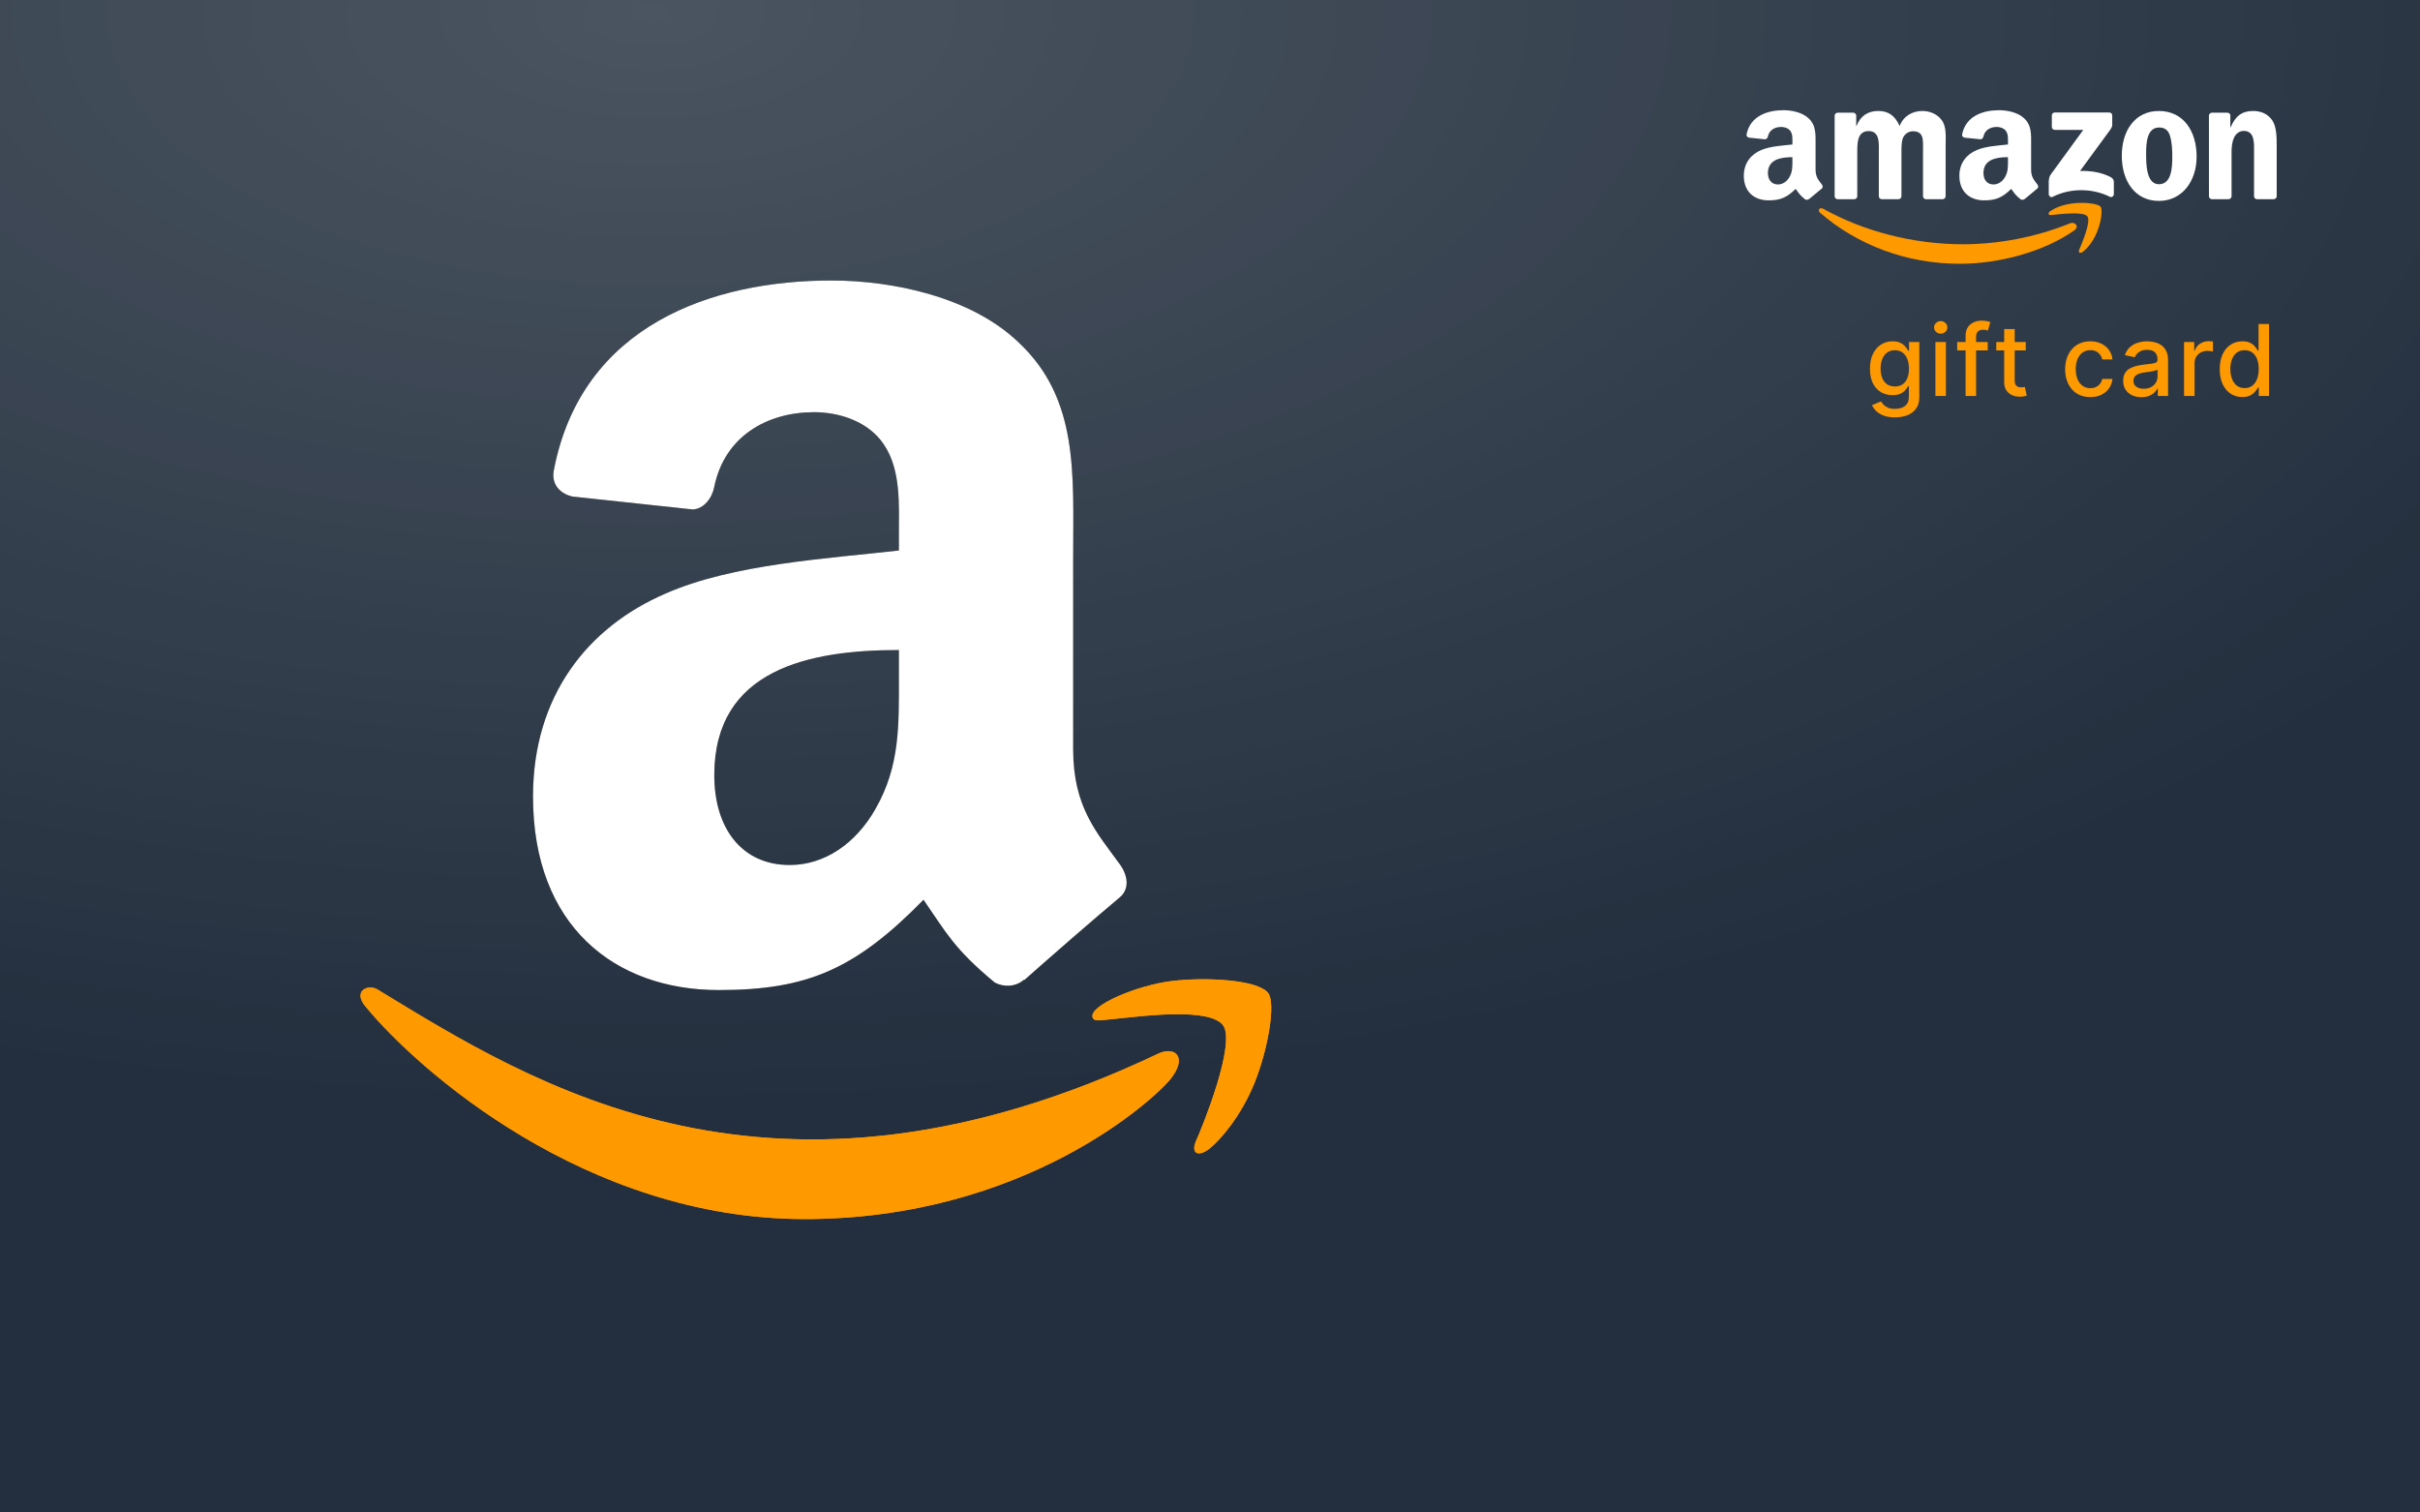 <?xml version="1.0" encoding="UTF-8"?> <svg xmlns="http://www.w3.org/2000/svg" width="440" height="275" viewBox="0 0 440 275" fill="none"> <rect width="440" height="275" fill="#232F3E"></rect> <rect width="440" height="275" fill="url(#paint0_radial_4583_17328)"></rect> <path d="M344.539 75.887C343.759 75.887 343.088 75.784 342.525 75.58C341.967 75.375 341.511 75.105 341.157 74.768C340.804 74.432 340.54 74.063 340.365 73.662L342.008 72.985C342.123 73.172 342.276 73.371 342.468 73.579C342.664 73.792 342.928 73.974 343.26 74.123C343.597 74.272 344.03 74.346 344.558 74.346C345.282 74.346 345.881 74.169 346.354 73.816C346.827 73.466 347.064 72.908 347.064 72.141V70.211H346.942C346.827 70.419 346.661 70.652 346.444 70.907C346.231 71.163 345.937 71.385 345.562 71.572C345.187 71.76 344.699 71.853 344.098 71.853C343.322 71.853 342.623 71.672 342.001 71.31C341.383 70.944 340.893 70.405 340.531 69.693C340.173 68.977 339.994 68.097 339.994 67.053C339.994 66.009 340.171 65.114 340.525 64.368C340.883 63.623 341.373 63.052 341.995 62.655C342.617 62.255 343.322 62.054 344.111 62.054C344.72 62.054 345.212 62.157 345.587 62.361C345.962 62.562 346.254 62.796 346.463 63.064C346.676 63.333 346.84 63.569 346.955 63.774H347.096V62.182H348.969V72.218C348.969 73.061 348.773 73.754 348.381 74.295C347.988 74.836 347.458 75.237 346.789 75.497C346.124 75.757 345.374 75.887 344.539 75.887ZM344.52 70.268C345.069 70.268 345.534 70.14 345.913 69.885C346.297 69.625 346.586 69.254 346.782 68.772C346.983 68.287 347.083 67.705 347.083 67.027C347.083 66.367 346.985 65.785 346.789 65.282C346.593 64.78 346.305 64.388 345.926 64.106C345.547 63.821 345.078 63.678 344.52 63.678C343.944 63.678 343.465 63.827 343.081 64.125C342.698 64.419 342.408 64.82 342.212 65.327C342.02 65.834 341.925 66.401 341.925 67.027C341.925 67.671 342.023 68.236 342.219 68.721C342.415 69.207 342.704 69.586 343.088 69.859C343.476 70.132 343.953 70.268 344.52 70.268Z" fill="#FF9900"></path> <path d="M351.892 72V62.182H353.803V72H351.892ZM352.857 60.667C352.525 60.667 352.239 60.557 352 60.335C351.766 60.109 351.649 59.841 351.649 59.53C351.649 59.214 351.766 58.946 352 58.724C352.239 58.498 352.525 58.385 352.857 58.385C353.189 58.385 353.473 58.498 353.707 58.724C353.946 58.946 354.065 59.214 354.065 59.53C354.065 59.841 353.946 60.109 353.707 60.335C353.473 60.557 353.189 60.667 352.857 60.667Z" fill="#FF9900"></path> <path d="M380.055 72.199C379.105 72.199 378.287 71.983 377.601 71.553C376.919 71.118 376.395 70.52 376.028 69.757C375.662 68.994 375.479 68.121 375.479 67.136C375.479 66.139 375.666 65.259 376.041 64.496C376.416 63.729 376.945 63.13 377.626 62.7C378.308 62.27 379.111 62.054 380.036 62.054C380.782 62.054 381.447 62.193 382.03 62.47C382.614 62.743 383.085 63.126 383.443 63.62C383.805 64.115 384.021 64.692 384.089 65.353H382.229C382.126 64.892 381.892 64.496 381.525 64.164C381.163 63.831 380.677 63.665 380.068 63.665C379.535 63.665 379.069 63.806 378.668 64.087C378.272 64.364 377.963 64.76 377.741 65.276C377.52 65.787 377.409 66.392 377.409 67.091C377.409 67.807 377.518 68.425 377.735 68.945C377.952 69.465 378.259 69.868 378.655 70.153C379.056 70.439 379.527 70.581 380.068 70.581C380.43 70.581 380.758 70.515 381.052 70.383C381.351 70.247 381.6 70.053 381.8 69.802C382.005 69.55 382.148 69.248 382.229 68.894H384.089C384.021 69.529 383.814 70.096 383.469 70.594C383.124 71.093 382.661 71.485 382.082 71.77C381.506 72.056 380.831 72.199 380.055 72.199Z" fill="#FF9900"></path> <path d="M389.35 72.218C388.728 72.218 388.165 72.103 387.662 71.873C387.159 71.638 386.761 71.299 386.467 70.856C386.177 70.413 386.032 69.87 386.032 69.226C386.032 68.672 386.139 68.216 386.352 67.858C386.565 67.5 386.853 67.217 387.215 67.008C387.577 66.799 387.982 66.642 388.429 66.535C388.877 66.429 389.333 66.348 389.797 66.292C390.385 66.224 390.863 66.169 391.229 66.126C391.596 66.079 391.862 66.005 392.028 65.902C392.194 65.8 392.277 65.634 392.277 65.404V65.359C392.277 64.801 392.12 64.368 391.804 64.061C391.493 63.755 391.029 63.601 390.411 63.601C389.767 63.601 389.26 63.744 388.89 64.03C388.523 64.311 388.27 64.624 388.129 64.969L386.333 64.56C386.546 63.964 386.857 63.482 387.266 63.115C387.679 62.745 388.154 62.476 388.691 62.31C389.228 62.14 389.793 62.054 390.385 62.054C390.777 62.054 391.193 62.101 391.632 62.195C392.075 62.285 392.488 62.451 392.872 62.694C393.26 62.937 393.577 63.284 393.824 63.736C394.071 64.183 394.195 64.765 394.195 65.481V72H392.329V70.658H392.252C392.128 70.905 391.943 71.148 391.696 71.387C391.449 71.625 391.131 71.824 390.743 71.981C390.355 72.139 389.891 72.218 389.35 72.218ZM389.765 70.684C390.294 70.684 390.745 70.579 391.12 70.371C391.5 70.162 391.787 69.889 391.983 69.552C392.184 69.211 392.284 68.847 392.284 68.459V67.194C392.216 67.262 392.083 67.326 391.887 67.385C391.696 67.441 391.476 67.49 391.229 67.532C390.982 67.571 390.741 67.607 390.507 67.641C390.272 67.671 390.076 67.697 389.919 67.718C389.548 67.765 389.209 67.844 388.902 67.954C388.6 68.065 388.357 68.225 388.174 68.434C387.995 68.638 387.905 68.911 387.905 69.252C387.905 69.725 388.08 70.083 388.429 70.326C388.779 70.564 389.224 70.684 389.765 70.684Z" fill="#FF9900"></path> <path d="M397.101 72V62.182H398.948V63.742H399.05C399.229 63.214 399.545 62.798 399.996 62.495C400.452 62.189 400.968 62.035 401.543 62.035C401.662 62.035 401.803 62.039 401.965 62.048C402.131 62.057 402.261 62.067 402.355 62.08V63.908C402.278 63.887 402.142 63.863 401.946 63.838C401.75 63.808 401.554 63.793 401.358 63.793C400.906 63.793 400.503 63.889 400.15 64.081C399.8 64.268 399.523 64.53 399.319 64.867C399.114 65.199 399.012 65.579 399.012 66.005V72H397.101Z" fill="#FF9900"></path> <path d="M407.693 72.192C406.9 72.192 406.193 71.99 405.571 71.585C404.953 71.176 404.467 70.594 404.113 69.84C403.764 69.081 403.589 68.172 403.589 67.111C403.589 66.049 403.766 65.142 404.12 64.388C404.477 63.633 404.968 63.056 405.59 62.655C406.212 62.255 406.917 62.054 407.705 62.054C408.315 62.054 408.805 62.157 409.176 62.361C409.551 62.562 409.84 62.796 410.045 63.064C410.254 63.333 410.416 63.569 410.531 63.774H410.646V58.91H412.557V72H410.691V70.473H410.531C410.416 70.682 410.249 70.92 410.032 71.189C409.819 71.457 409.525 71.692 409.15 71.892C408.775 72.092 408.289 72.192 407.693 72.192ZM408.115 70.562C408.664 70.562 409.129 70.417 409.508 70.128C409.892 69.834 410.181 69.427 410.377 68.907C410.578 68.387 410.678 67.782 410.678 67.091C410.678 66.409 410.58 65.813 410.384 65.302C410.188 64.79 409.9 64.392 409.521 64.106C409.142 63.821 408.673 63.678 408.115 63.678C407.539 63.678 407.06 63.827 406.676 64.125C406.293 64.424 406.003 64.831 405.807 65.346C405.615 65.862 405.519 66.444 405.519 67.091C405.519 67.748 405.617 68.338 405.813 68.862C406.009 69.386 406.299 69.802 406.683 70.108C407.071 70.411 407.548 70.562 408.115 70.562Z" fill="#FF9900"></path> <path fill-rule="evenodd" clip-rule="evenodd" d="M361.407 63.716V62.182H359.291V61.3C359.291 60.865 359.389 60.533 359.585 60.303C359.785 60.073 360.118 59.958 360.582 59.958C360.782 59.958 360.953 59.977 361.094 60.015C361.234 60.05 361.349 60.079 361.439 60.105L361.886 58.558C361.754 58.507 361.552 58.451 361.279 58.392C361.006 58.328 360.678 58.296 360.295 58.296C359.775 58.296 359.293 58.398 358.85 58.603C358.407 58.803 358.051 59.108 357.782 59.517C357.514 59.922 357.38 60.431 357.38 61.044V62.182H355.858V63.716H357.38V72H359.291V63.716H361.407Z" fill="#FF9900"></path> <path fill-rule="evenodd" clip-rule="evenodd" d="M368.322 63.716V62.182H366.308V59.83H364.397V62.182H362.959V63.716H364.397V69.514C364.397 70.106 364.531 70.599 364.8 70.99C365.068 71.382 365.42 71.672 365.855 71.86C366.289 72.047 366.758 72.137 367.261 72.128C367.568 72.124 367.823 72.099 368.028 72.052C368.232 72.009 368.39 71.966 368.501 71.924L368.156 70.345C368.092 70.358 368.002 70.375 367.887 70.396C367.772 70.417 367.638 70.428 367.484 70.428C367.276 70.428 367.082 70.396 366.903 70.332C366.728 70.264 366.585 70.138 366.475 69.955C366.364 69.767 366.308 69.488 366.308 69.118V63.716H368.322Z" fill="#FF9900"></path> <g clip-path="url(#clip0_4583_17328)"> <path d="M377.164 41.874C371.534 45.843 363.373 47.96 356.347 47.96C346.495 47.96 337.626 44.475 330.917 38.68C330.39 38.224 330.862 37.603 331.494 37.958C338.736 41.987 347.689 44.411 356.937 44.411C363.175 44.411 370.036 43.177 376.345 40.616C377.299 40.228 378.096 41.212 377.164 41.874Z" fill="#FF9900"></path> <path d="M379.504 39.313C378.787 38.434 374.747 38.898 372.934 39.104C372.381 39.168 372.297 38.709 372.794 38.378C376.012 36.212 381.292 36.837 381.908 37.563C382.524 38.293 381.748 43.355 378.724 45.771C378.26 46.142 377.817 45.944 378.024 45.452C378.703 43.831 380.225 40.197 379.504 39.313" fill="#FF9900"></path> <path d="M373.06 23.087V20.982C373.06 20.663 373.313 20.449 373.617 20.449H383.473C383.789 20.449 384.042 20.667 384.042 20.982V22.785C384.038 23.087 383.772 23.482 383.3 24.108L378.193 31.081C380.09 31.037 382.094 31.307 383.814 32.235C384.202 32.444 384.308 32.751 384.337 33.053V35.3C384.337 35.607 383.983 35.966 383.612 35.78C380.58 34.259 376.552 34.094 373.199 35.796C372.858 35.974 372.499 35.619 372.499 35.312V33.178C372.499 32.836 372.503 32.251 372.862 31.73L378.779 23.615H373.63C373.313 23.615 373.06 23.402 373.06 23.087" fill="white"></path> <path d="M337.108 36.223H334.109C333.822 36.203 333.595 35.998 333.573 35.735V21.018C333.573 20.723 333.831 20.489 334.151 20.489H336.947C337.238 20.501 337.47 20.715 337.491 20.981V22.905H337.546C338.276 21.046 339.646 20.179 341.494 20.179C343.37 20.179 344.543 21.046 345.386 22.905C346.112 21.046 347.76 20.179 349.528 20.179C350.784 20.179 352.159 20.675 352.998 21.788C353.947 23.026 353.753 24.825 353.753 26.402L353.749 35.691C353.749 35.985 353.492 36.223 353.171 36.223H350.177C349.878 36.203 349.637 35.973 349.637 35.691V27.89C349.637 27.269 349.696 25.721 349.553 25.132C349.329 24.143 348.659 23.865 347.79 23.865C347.065 23.865 346.306 24.329 345.998 25.071C345.69 25.813 345.719 27.056 345.719 27.89V35.691C345.719 35.985 345.462 36.223 345.142 36.223H342.147C341.844 36.203 341.607 35.973 341.607 35.691L341.603 27.89C341.603 26.249 341.886 23.833 339.756 23.833C337.601 23.833 337.685 26.188 337.685 27.89V35.691C337.685 35.985 337.428 36.223 337.108 36.223Z" fill="white"></path> <path d="M392.527 20.179C396.977 20.179 399.385 23.833 399.385 28.479C399.385 32.968 396.723 36.53 392.527 36.53C388.158 36.53 385.78 32.876 385.78 28.322C385.78 23.74 388.188 20.179 392.527 20.179V20.179ZM392.553 23.184C390.343 23.184 390.204 26.063 390.204 27.858C390.204 29.657 390.174 33.497 392.527 33.497C394.851 33.497 394.961 30.399 394.961 28.512C394.961 27.269 394.906 25.785 394.514 24.607C394.176 23.583 393.506 23.184 392.553 23.184" fill="white"></path> <path d="M405.154 36.223H402.168C401.869 36.203 401.628 35.973 401.628 35.691L401.624 20.969C401.649 20.699 401.898 20.489 402.202 20.489H404.981C405.242 20.501 405.458 20.671 405.517 20.901V23.151H405.571C406.411 21.139 407.587 20.179 409.658 20.179C411.003 20.179 412.315 20.642 413.158 21.913C413.943 23.091 413.943 25.071 413.943 26.495V35.76C413.909 36.018 413.66 36.223 413.365 36.223H410.358C410.084 36.203 409.856 36.01 409.827 35.76V27.765C409.827 26.156 410.021 23.801 407.95 23.801C407.22 23.801 406.55 24.268 406.217 24.978C405.795 25.878 405.74 26.773 405.74 27.765V35.691C405.736 35.985 405.474 36.223 405.154 36.223" fill="white"></path> <path d="M325.894 29.194V28.573C323.726 28.573 321.436 29.016 321.436 31.461C321.436 32.699 322.107 33.538 323.258 33.538C324.101 33.538 324.856 33.042 325.333 32.235C325.923 31.243 325.894 30.311 325.894 29.194V29.194ZM328.918 36.184C328.719 36.353 328.433 36.365 328.209 36.252C327.214 35.462 327.037 35.095 326.488 34.34C324.844 35.946 323.68 36.426 321.546 36.426C319.024 36.426 317.059 34.937 317.059 31.957C317.059 29.629 318.379 28.044 320.255 27.27C321.883 26.584 324.156 26.463 325.894 26.274V25.903C325.894 25.221 325.949 24.414 325.531 23.825C325.164 23.297 324.464 23.079 323.848 23.079C322.706 23.079 321.685 23.64 321.436 24.802C321.386 25.06 321.187 25.314 320.917 25.326L318.007 25.027C317.763 24.975 317.493 24.785 317.56 24.426C318.231 21.055 321.415 20.038 324.266 20.038C325.725 20.038 327.631 20.409 328.783 21.466C330.242 22.769 330.103 24.507 330.103 26.399V30.868C330.103 32.211 330.685 32.8 331.233 33.526C331.427 33.784 331.469 34.094 331.225 34.288C330.613 34.776 329.525 35.684 328.926 36.192L328.918 36.184" fill="white"></path> <path d="M365.086 29.194V28.573C362.918 28.573 360.628 29.016 360.628 31.461C360.628 32.699 361.299 33.538 362.45 33.538C363.293 33.538 364.048 33.042 364.525 32.235C365.115 31.243 365.086 30.311 365.086 29.194V29.194ZM368.11 36.184C367.911 36.353 367.625 36.365 367.401 36.252C366.406 35.462 366.229 35.095 365.68 34.34C364.036 35.946 362.872 36.426 360.738 36.426C358.216 36.426 356.25 34.937 356.25 31.957C356.25 29.629 357.571 28.044 359.447 27.27C361.075 26.584 363.348 26.463 365.086 26.274V25.903C365.086 25.221 365.141 24.414 364.723 23.825C364.356 23.297 363.656 23.079 363.04 23.079C361.897 23.079 360.877 23.64 360.628 24.802C360.577 25.06 360.379 25.314 360.109 25.326L357.199 25.027C356.955 24.975 356.685 24.785 356.752 24.426C357.423 21.055 360.607 20.038 363.458 20.038C364.917 20.038 366.823 20.409 367.975 21.466C369.434 22.769 369.295 24.507 369.295 26.399V30.868C369.295 32.211 369.877 32.8 370.425 33.526C370.619 33.784 370.661 34.094 370.416 34.288C369.805 34.776 368.717 35.684 368.118 36.192L368.11 36.184" fill="white"></path> </g> <g clip-path="url(#clip1_4583_17328)"> <path d="M210.793 191.479C140.358 225 96.645 196.954 68.663 179.92C66.932 178.846 63.989 180.171 66.542 183.104C75.865 194.407 106.415 221.651 146.293 221.651C186.198 221.651 209.938 199.877 212.907 196.079C215.857 192.313 213.773 190.235 210.792 191.479H210.793ZM230.574 180.555C228.683 178.092 219.073 177.633 213.025 178.376C206.968 179.097 197.876 182.799 198.666 185.022C199.072 185.854 199.9 185.481 204.061 185.107C208.233 184.69 219.922 183.215 222.358 186.399C224.805 189.605 218.63 204.877 217.502 207.341C216.412 209.804 217.918 210.439 219.965 208.798C221.984 207.158 225.638 202.912 228.091 196.902C230.526 190.859 232.011 182.43 230.574 180.555H230.574Z" fill="#FF9900"></path> <path fill-rule="evenodd" clip-rule="evenodd" d="M163.433 123.079C163.433 131.875 163.655 139.21 159.21 147.021C155.622 153.372 149.938 157.277 143.587 157.277C134.918 157.277 129.87 150.672 129.87 140.925C129.87 121.682 147.111 118.189 163.433 118.189V123.079ZM186.2 178.107C184.707 179.441 182.548 179.536 180.865 178.647C173.372 172.424 172.038 169.534 167.91 163.596C155.527 176.234 146.763 180.012 130.696 180.012C111.708 180.012 96.91 168.295 96.91 144.83C96.91 126.509 106.85 114.03 120.979 107.934C133.236 102.535 150.351 101.582 163.433 100.091V97.169C163.433 91.802 163.845 85.452 160.702 80.816C157.939 76.657 152.669 74.942 148.032 74.942C139.428 74.942 131.743 79.355 129.87 88.5C129.488 90.533 127.996 92.533 125.964 92.628L104.055 90.279C102.213 89.865 100.181 88.374 100.689 85.547C105.738 59.002 129.711 51 151.175 51C162.162 51 176.514 53.922 185.183 62.241C196.17 72.497 195.122 86.182 195.122 101.074V136.257C195.122 146.831 199.504 151.466 203.631 157.182C205.092 159.214 205.41 161.66 203.568 163.183C198.963 167.025 190.771 174.17 186.263 178.171L186.199 178.107" fill="black"></path> <path d="M210.793 191.479C140.358 225 96.645 196.954 68.663 179.92C66.932 178.846 63.989 180.171 66.542 183.104C75.865 194.407 106.415 221.651 146.293 221.651C186.198 221.651 209.938 199.877 212.907 196.079C215.857 192.313 213.773 190.235 210.792 191.479H210.793ZM230.574 180.555C228.683 178.092 219.073 177.633 213.025 178.376C206.968 179.097 197.876 182.799 198.666 185.022C199.072 185.854 199.9 185.481 204.061 185.107C208.233 184.69 219.922 183.215 222.358 186.399C224.805 189.605 218.63 204.877 217.502 207.341C216.412 209.804 217.918 210.439 219.965 208.798C221.984 207.158 225.638 202.912 228.091 196.902C230.526 190.859 232.011 182.43 230.574 180.555H230.574Z" fill="#FF9900"></path> <path fill-rule="evenodd" clip-rule="evenodd" d="M163.433 123.079C163.433 131.875 163.655 139.21 159.21 147.021C155.622 153.372 149.938 157.277 143.587 157.277C134.918 157.277 129.87 150.672 129.87 140.925C129.87 121.682 147.111 118.189 163.433 118.189V123.079ZM186.2 178.107C184.707 179.441 182.548 179.536 180.865 178.647C173.372 172.424 172.038 169.534 167.91 163.596C155.527 176.234 146.763 180.012 130.696 180.012C111.708 180.012 96.91 168.295 96.91 144.83C96.91 126.509 106.85 114.03 120.979 107.934C133.236 102.535 150.351 101.582 163.433 100.091V97.169C163.433 91.802 163.845 85.452 160.702 80.816C157.939 76.657 152.669 74.942 148.032 74.942C139.428 74.942 131.743 79.355 129.87 88.5C129.488 90.533 127.996 92.533 125.964 92.628L104.055 90.279C102.213 89.865 100.181 88.374 100.689 85.547C105.738 59.002 129.711 51 151.175 51C162.162 51 176.514 53.922 185.183 62.241C196.17 72.497 195.122 86.182 195.122 101.074V136.257C195.122 146.831 199.504 151.466 203.631 157.182C205.092 159.214 205.41 161.66 203.568 163.183C198.963 167.025 190.771 174.17 186.263 178.171L186.199 178.107" fill="white"></path> </g> <defs> <radialGradient id="paint0_radial_4583_17328" cx="0" cy="0" r="1" gradientUnits="userSpaceOnUse" gradientTransform="translate(118.5 2) rotate(90) scale(199.5 396.894)"> <stop stop-color="white" stop-opacity="0.18"></stop> <stop offset="1" stop-color="white" stop-opacity="0"></stop> </radialGradient> <clipPath id="clip0_4583_17328"> <rect width="97" height="28" fill="white" transform="translate(317 20)"></rect> </clipPath> <clipPath id="clip1_4583_17328"> <rect width="174" height="174" fill="white" transform="translate(61 51)"></rect> </clipPath> </defs> </svg> 